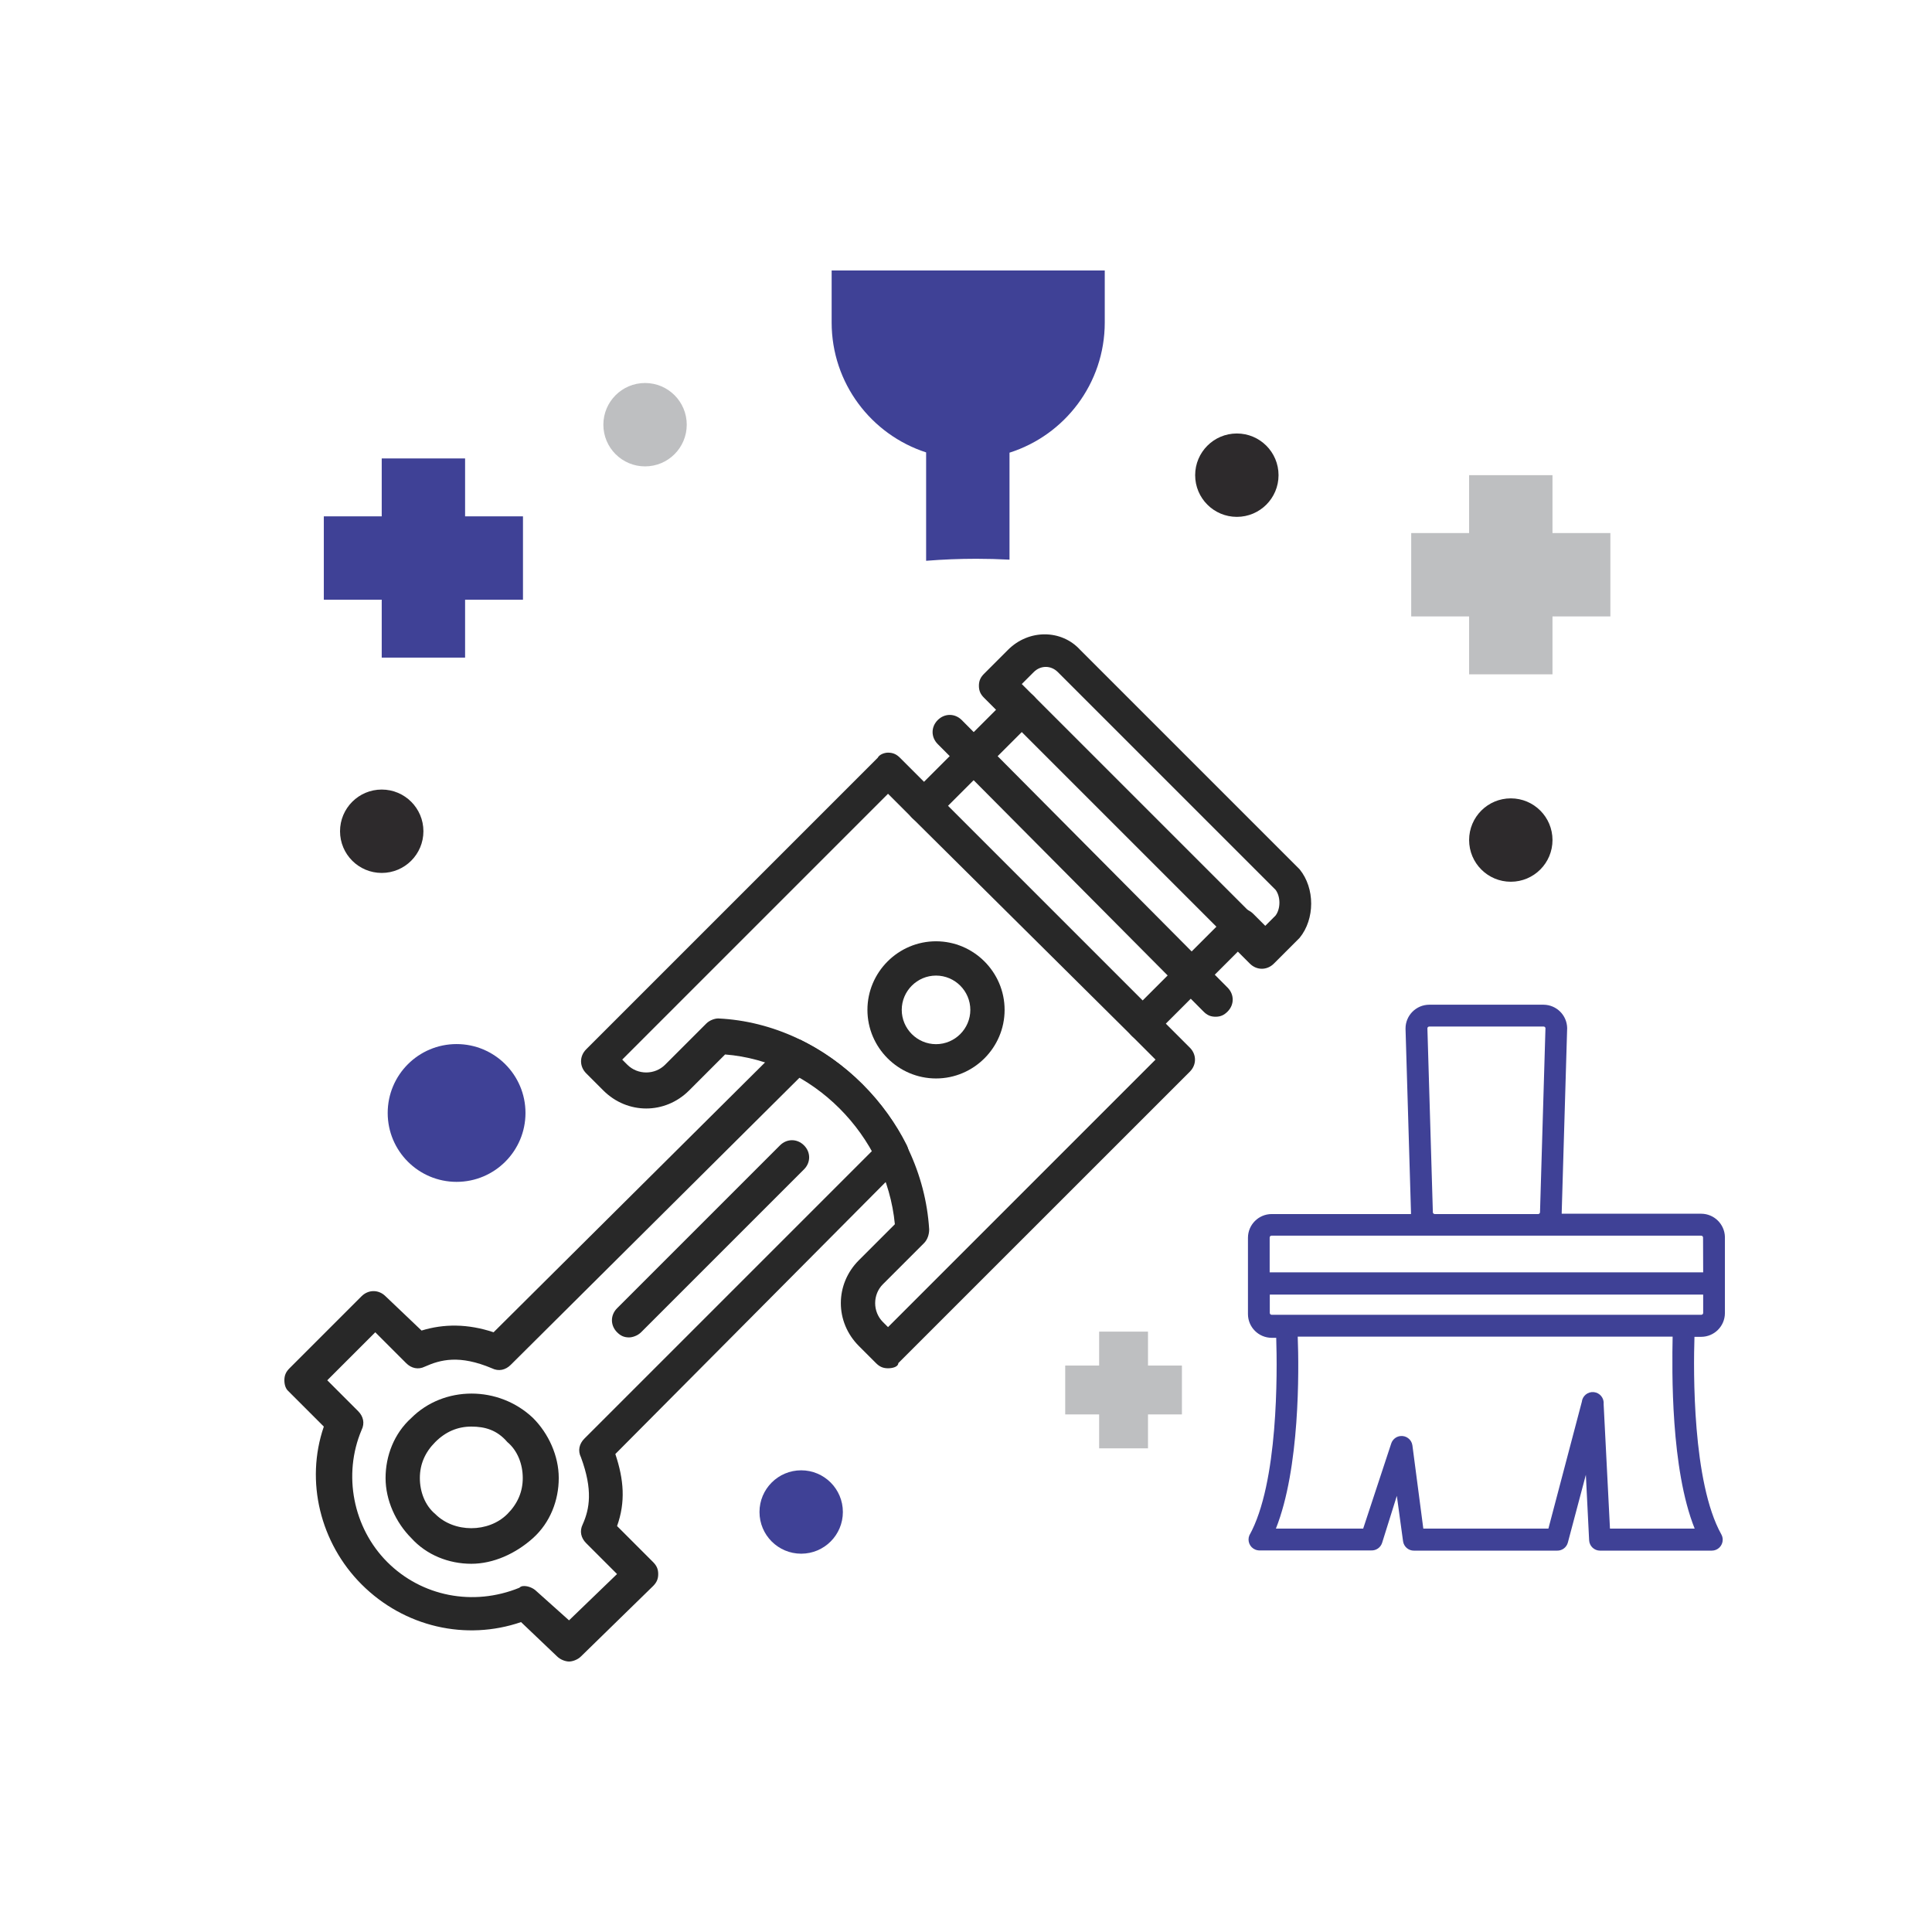<?xml version="1.0" encoding="iso-8859-1"?>
<!-- Generator: Adobe Illustrator 19.2.0, SVG Export Plug-In . SVG Version: 6.00 Build 0)  -->
<svg version="1.1" id="Layer_1" xmlns="http://www.w3.org/2000/svg" xmlns:xlink="http://www.w3.org/1999/xlink" x="0px" y="0px"
	 viewBox="0 0 100 100" style="enable-background:new 0 0 100 100;" xml:space="preserve">
<g>
	<path style="fill-rule:evenodd;clip-rule:evenodd;fill:#282828;" d="M45.963,70.822L45.963,70.822
		c-0.266,0-0.444-0.089-0.621-0.266l-0.888-0.888c-1.243-1.243-1.243-3.195,0-4.438l1.864-1.864
		c-0.444-4.616-4.261-8.432-8.787-8.787l-1.864,1.864c-1.243,1.243-3.195,1.243-4.438,0l-0.888-0.888
		c-0.355-0.355-0.355-0.888,0-1.243l15.089-15.089c0.089-0.178,0.355-0.266,0.533-0.266c0.266,0,0.444,0.089,0.621,0.266
		l1.243,1.243l3.728-3.728l-0.621-0.621c-0.178-0.178-0.266-0.355-0.266-0.621c0-0.266,0.089-0.444,0.266-0.621l1.243-1.243
		c0.533-0.533,1.22-0.799,1.897-0.799c0.677,0,1.343,0.266,1.831,0.799l11.273,11.273l0.089,0.089
		c0.399,0.488,0.599,1.132,0.599,1.775c0,0.644-0.2,1.287-0.599,1.775l-0.089,0.089l-1.243,1.243c-0.355,0.355-0.888,0.355-1.243,0
		l-0.621-0.621l-3.728,3.728l1.243,1.243c0.355,0.355,0.355,0.888,0,1.243L46.496,70.556C46.496,70.733,46.23,70.822,45.963,70.822
		 M37.176,52.715C37.176,52.715,37.265,52.715,37.176,52.715c5.681,0.266,10.563,5.148,10.918,10.918
		c0,0.266-0.089,0.533-0.266,0.71l-2.13,2.13c-0.533,0.533-0.533,1.42,0,1.953l0.266,0.266L59.81,54.845l-1.243-1.243
		c-0.355-0.355-0.355-0.888,0-1.243l5.059-5.059c0.355-0.355,0.888-0.355,1.243,0l0.621,0.621l0.533-0.533
		c0.266-0.355,0.266-0.976,0-1.331L54.751,34.785c-0.355-0.355-0.888-0.355-1.243,0l-0.621,0.621l0.621,0.621
		c0.355,0.355,0.355,0.888,0,1.243l-5.059,5.059c-0.178,0.178-0.355,0.266-0.621,0.266c-0.266,0-0.444-0.089-0.621-0.266
		l-1.243-1.243L32.206,54.845l0.266,0.266c0.533,0.533,1.42,0.533,1.953,0l2.13-2.13C36.732,52.803,36.999,52.715,37.176,52.715z"/>
	<path style="fill-rule:evenodd;clip-rule:evenodd;fill:#282828;" d="M62.917,52.626c-0.266,0-0.444-0.089-0.621-0.266
		L48.537,38.513c-0.355-0.355-0.355-0.888,0-1.243c0.355-0.355,0.888-0.355,1.243,0l13.758,13.847c0.355,0.355,0.355,0.888,0,1.243
		C63.361,52.537,63.183,52.626,62.917,52.626"/>
	<path style="fill-rule:evenodd;clip-rule:evenodd;fill:#282828;" d="M64.159,48.809c-0.266,0-0.444-0.089-0.621-0.266L52.265,37.27
		c-0.355-0.355-0.355-0.888,0-1.243c0.355-0.355,0.888-0.355,1.243,0L64.781,47.3c0.355,0.355,0.355,0.888,0,1.243
		C64.692,48.721,64.426,48.809,64.159,48.809"/>
	<path style="fill-rule:evenodd;clip-rule:evenodd;fill:#282828;" d="M59.189,53.869c-0.266,0-0.444-0.089-0.621-0.266L47.206,42.33
		c-0.355-0.355-0.355-0.888,0-1.243c0.355-0.355,0.888-0.355,1.243,0L59.721,52.36c0.355,0.355,0.355,0.888,0,1.243
		C59.633,53.78,59.366,53.869,59.189,53.869"/>
	<path style="fill-rule:evenodd;clip-rule:evenodd;fill:#282828;" d="M32.561,69.224c-0.266,0-0.444-0.089-0.621-0.266
		c-0.355-0.355-0.355-0.888,0-1.243l8.432-8.432c0.355-0.355,0.888-0.355,1.243,0c0.355,0.355,0.355,0.888,0,1.243l-8.432,8.432
		C33.004,69.135,32.738,69.224,32.561,69.224"/>
	<path style="fill-rule:evenodd;clip-rule:evenodd;fill:#282828;" d="M29.454,86c-0.177,0-0.444-0.089-0.621-0.266l-1.864-1.775
		c-2.84,0.976-6.036,0.266-8.255-1.953c-2.13-2.13-2.929-5.326-1.953-8.166l-1.864-1.864c-0.089-0.089-0.178-0.266-0.178-0.533
		s0.089-0.444,0.266-0.621l3.728-3.728c0.355-0.355,0.888-0.355,1.243,0l1.864,1.775c1.154-0.355,2.397-0.355,3.728,0.089
		l15.001-14.912c0.266-0.266,0.71-0.355,0.976-0.178c2.308,1.154,4.261,3.107,5.414,5.414c0.178,0.355,0.089,0.71-0.178,0.976
		L31.85,75.26c0.444,1.331,0.533,2.485,0.089,3.728l1.864,1.864c0.177,0.178,0.266,0.355,0.266,0.621
		c0,0.266-0.089,0.444-0.266,0.621l-3.728,3.639C29.898,85.911,29.631,86,29.454,86 M27.146,82.094c0.177,0,0.444,0.089,0.621,0.266
		l1.686,1.509l2.485-2.397l-1.598-1.598c-0.266-0.266-0.355-0.621-0.178-0.976c0.355-0.799,0.533-1.775-0.089-3.462
		c-0.178-0.355-0.089-0.71,0.177-0.976l14.912-14.912c-0.888-1.598-2.219-2.929-3.728-3.817L26.436,70.644
		c-0.266,0.266-0.621,0.355-0.976,0.178c-1.686-0.71-2.663-0.444-3.462-0.089c-0.355,0.178-0.71,0.089-0.976-0.177l-1.598-1.598
		l-2.485,2.485l1.598,1.598c0.266,0.266,0.355,0.621,0.178,0.976c-0.976,2.308-0.444,5.059,1.331,6.835
		c1.775,1.775,4.438,2.308,6.835,1.331C26.969,82.094,27.057,82.094,27.146,82.094z M24.395,80.941
		c-1.154,0-2.308-0.444-3.107-1.331c-0.799-0.799-1.331-1.953-1.331-3.107c0-1.154,0.444-2.308,1.331-3.107
		c1.687-1.686,4.527-1.686,6.302,0c0.799,0.799,1.331,1.953,1.331,3.107c0,1.154-0.444,2.308-1.331,3.107
		C26.702,80.408,25.548,80.941,24.395,80.941z M24.395,73.84c-0.71,0-1.331,0.266-1.864,0.799c-0.533,0.533-0.799,1.154-0.799,1.864
		c0,0.71,0.266,1.42,0.799,1.864c0.976,0.976,2.752,0.976,3.728,0c0.533-0.533,0.799-1.154,0.799-1.864
		c0-0.71-0.266-1.42-0.799-1.864C25.726,74.017,25.105,73.84,24.395,73.84z"/>
	<path style="fill-rule:evenodd;clip-rule:evenodd;fill:#282828;" d="M48.449,55.821c-1.953,0-3.551-1.598-3.551-3.55
		c0-1.953,1.598-3.55,3.55-3.55c1.953,0,3.55,1.598,3.55,3.55C51.999,54.224,50.401,55.821,48.449,55.821 M48.449,50.496
		c-0.976,0-1.775,0.799-1.775,1.775c0,0.976,0.799,1.775,1.775,1.775c0.976,0,1.775-0.799,1.775-1.775
		C50.224,51.294,49.425,50.496,48.449,50.496z"/>
	<path style="fill-rule:evenodd;clip-rule:evenodd;fill:#3F4196;" d="M57.182,16.692V14H43.046v2.692
		c0,3.143,2.053,5.806,4.89,6.724v5.61c0.859-0.068,1.724-0.104,2.595-0.104c0.576,0,1.149,0.016,1.721,0.046V23.43
		C55.11,22.524,57.182,19.85,57.182,16.692"/>
	<polygon style="fill-rule:evenodd;clip-rule:evenodd;fill:#3F4196;" points="19.758,34.038 24.073,34.038 24.073,31.041 
		27.069,31.041 27.069,26.726 24.073,26.726 24.073,23.729 19.758,23.729 19.758,26.726 16.761,26.726 16.761,31.041 19.758,31.041 
			"/>
	<polygon style="fill-rule:evenodd;clip-rule:evenodd;fill:#BEBFC1;" points="76.041,34.903 80.356,34.903 80.356,31.906 
		83.353,31.906 83.353,27.591 80.356,27.591 80.356,24.595 76.041,24.595 76.041,27.591 73.044,27.591 73.044,31.906 76.041,31.906 
			"/>
	<path style="fill-rule:evenodd;clip-rule:evenodd;fill:#3F4196;" d="M23.633,54.041c1.969,0,3.566,1.597,3.566,3.566
		c0,1.969-1.597,3.566-3.566,3.566s-3.566-1.597-3.566-3.566C20.067,55.637,21.663,54.041,23.633,54.041"/>
	<path style="fill-rule:evenodd;clip-rule:evenodd;fill:#2D2A2C;" d="M78.199,41.323c1.192,0,2.158,0.966,2.158,2.158
		c0,1.192-0.966,2.158-2.158,2.158c-1.192,0-2.158-0.966-2.158-2.158C76.041,42.289,77.007,41.323,78.199,41.323"/>
	<path style="fill-rule:evenodd;clip-rule:evenodd;fill:#2D2A2C;" d="M64.019,22.437c1.192,0,2.158,0.966,2.158,2.158
		c0,1.192-0.966,2.158-2.158,2.158c-1.192,0-2.158-0.966-2.158-2.158C61.862,23.403,62.828,22.437,64.019,22.437"/>
	<path style="fill-rule:evenodd;clip-rule:evenodd;fill:#BEBFC1;" d="M33.388,19.824c1.192,0,2.158,0.966,2.158,2.158
		c0,1.192-0.966,2.158-2.158,2.158c-1.192,0-2.158-0.966-2.158-2.158C31.231,20.79,32.197,19.824,33.388,19.824"/>
	<path style="fill-rule:evenodd;clip-rule:evenodd;fill:#3F4196;" d="M41.469,76.103c1.192,0,2.158,0.966,2.158,2.158
		s-0.966,2.158-2.158,2.158s-2.158-0.966-2.158-2.158S40.278,76.103,41.469,76.103"/>
	<path style="fill-rule:evenodd;clip-rule:evenodd;fill:#2D2A2C;" d="M19.758,40.867c1.192,0,2.158,0.966,2.158,2.158
		c0,1.192-0.966,2.158-2.158,2.158c-1.192,0-2.158-0.966-2.158-2.158C17.601,41.833,18.567,40.867,19.758,40.867"/>
	<polygon style="fill-rule:evenodd;clip-rule:evenodd;fill:#BEBFC1;" points="56.891,74.966 59.42,74.966 59.42,73.21 61.176,73.21 
		61.176,70.681 59.42,70.681 59.42,68.925 56.891,68.925 56.891,70.681 55.135,70.681 55.135,73.21 56.891,73.21 	"/>
	<path style="fill-rule:evenodd;clip-rule:evenodd;fill:#3F4196;" d="M88.054,62.822h-7.22c0,0,0-0.056,0-0.079l0.282-9.53
		c-0.012-0.667-0.553-1.203-1.22-1.209h-5.92c-0.68,0.003-1.229,0.557-1.226,1.237c0,0.004,0,0.008,0,0.011l0.282,9.485
		c0,0.034,0,0.068,0,0.102H65.82c-0.676,0.003-1.223,0.55-1.226,1.226v3.954c0.003,0.676,0.55,1.223,1.226,1.226h0.237
		c0.056,1.774,0.113,7.53-1.39,10.225c-0.119,0.288,0.018,0.619,0.307,0.738c0.059,0.024,0.121,0.038,0.185,0.042h5.813
		c0.255,0.012,0.486-0.147,0.565-0.39l0.763-2.435l0.322,2.35c0.04,0.281,0.281,0.489,0.565,0.486h7.4
		c0.263,0.009,0.497-0.164,0.565-0.418l0.932-3.508l0.169,3.389c0.015,0.301,0.264,0.537,0.565,0.537h5.785
		c0.312-0.001,0.564-0.254,0.564-0.566c0-0.097-0.025-0.192-0.072-0.276c-1.503-2.695-1.446-8.474-1.39-10.225h0.35
		c0.676-0.003,1.223-0.55,1.226-1.226v-3.954C89.259,63.352,88.717,62.825,88.054,62.822 M73.977,53.134h5.92
		c0.047-0.001,0.088,0.033,0.096,0.079l-0.282,9.524c0.003,0.053-0.037,0.098-0.09,0.102c-0.002,0-0.004,0-0.006,0h-5.355
		c-0.056-0.002-0.1-0.05-0.097-0.106c0-0.004,0.001-0.009,0.001-0.013l-0.282-9.496C73.884,53.174,73.926,53.134,73.977,53.134z
		 M87.716,79.12h-4.384l-0.328-6.44c0.033-0.312-0.194-0.591-0.506-0.624c-0.312-0.033-0.591,0.194-0.624,0.506l-1.729,6.559h-6.474
		l-0.565-4.31c-0.044-0.309-0.331-0.523-0.639-0.479c-0.213,0.03-0.39,0.179-0.457,0.383l-1.452,4.406H66.04
		c1.243-3.118,1.198-8.197,1.13-9.937h19.405C86.541,70.951,86.473,76.024,87.716,79.12z M88.156,67.957
		c0,0.053-0.043,0.096-0.096,0.096H65.82c-0.053,0-0.096-0.043-0.096-0.096v-0.949h22.432V67.957z M88.156,65.856H65.718v-1.802
		c0-0.053,0.043-0.096,0.096-0.096h22.24c0.053,0,0.096,0.043,0.096,0.096L88.156,65.856z"/>
</g>
<g>
</g>
<g>
</g>
<g>
</g>
<g>
</g>
<g>
</g>
<g>
</g>
</svg>
